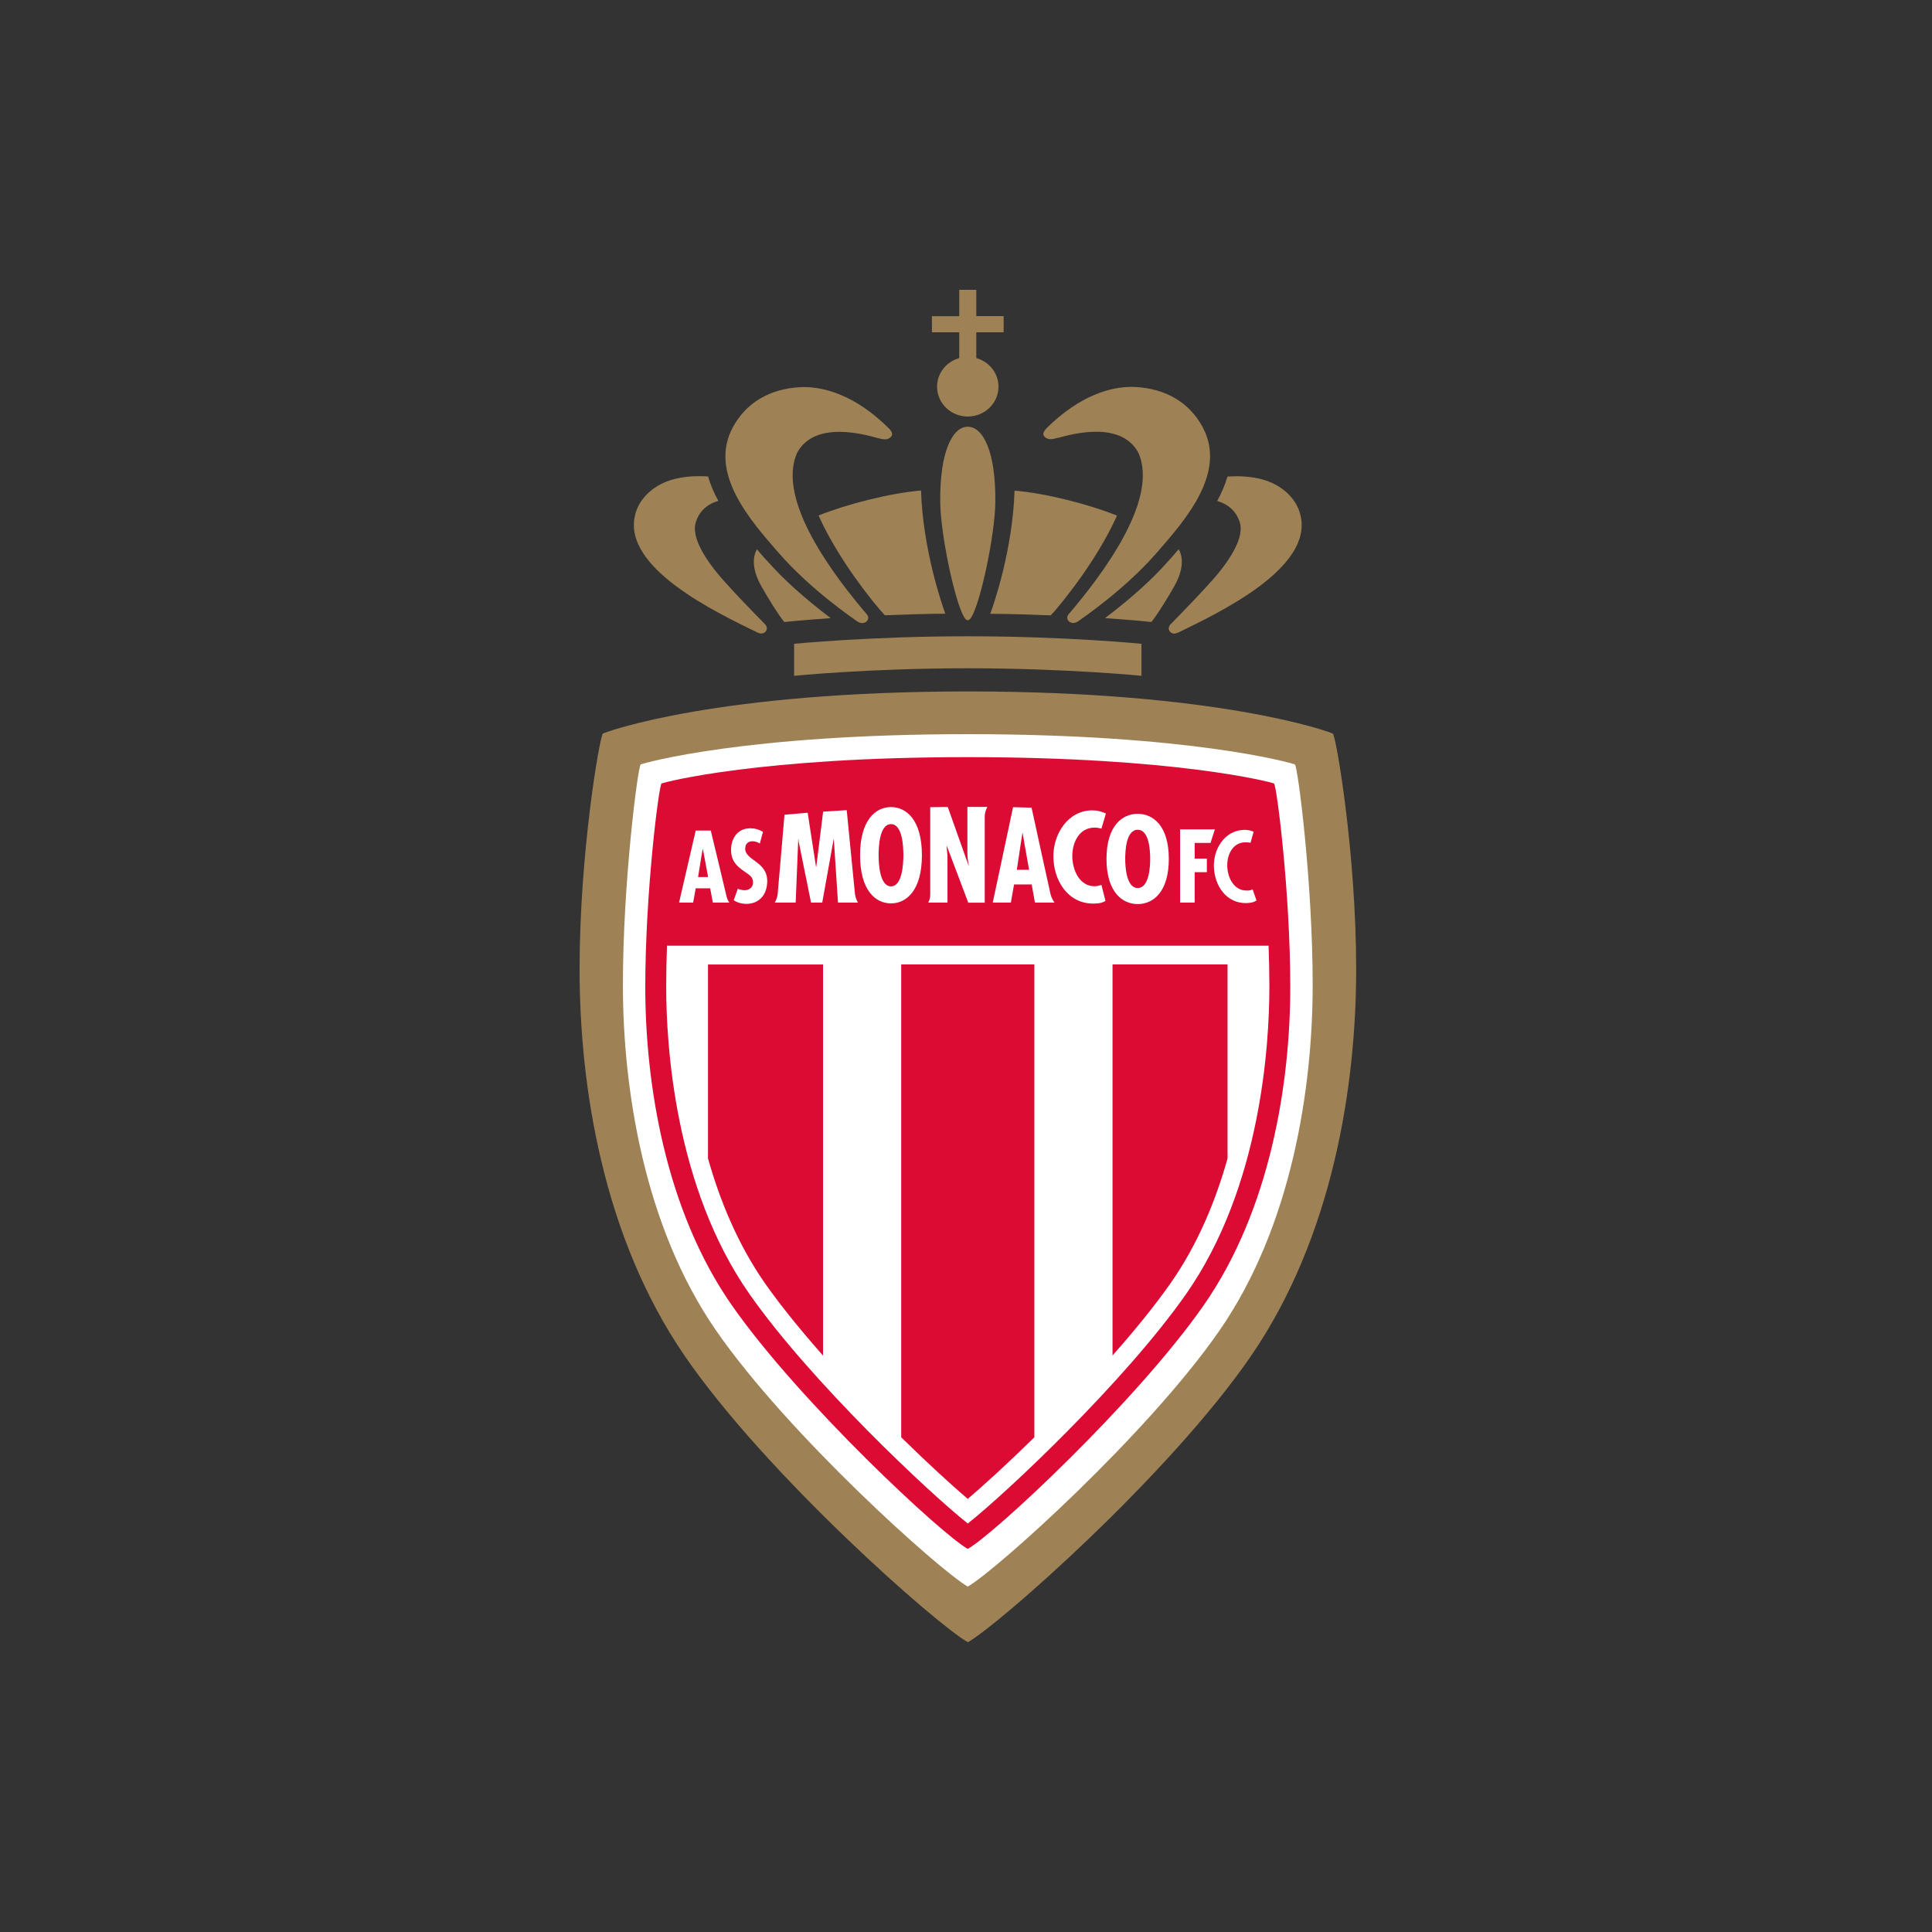 <svg width="160" height="160" viewBox="0 0 160 160" fill="none" xmlns="http://www.w3.org/2000/svg">
<rect x="0" y="0" width="160" height="160" fill="#333333" stroke="none"/>
<path d="M62.736 52.39C62.876 52.448 62.991 52.472 63.089 52.464C63.229 52.456 63.327 52.39 63.417 52.283C63.557 52.111 63.524 51.897 63.377 51.717C63.311 51.643 61.637 49.978 59.996 48.156C58.158 46.113 57.264 44.341 57.624 43.241C57.912 42.355 58.527 41.764 59.487 41.477C59.11 40.78 58.822 40.115 58.642 39.458C57.994 39.417 57.387 39.426 56.837 39.491C55.902 39.598 55.09 39.86 54.441 40.254C53.522 40.812 52.833 41.649 52.595 42.658C51.52 47.048 59.397 50.757 62.745 52.39" fill="#9E8255"/>
<path d="M71.04 51.487C71.212 51.602 71.401 51.602 71.409 51.602C71.524 51.602 71.647 51.561 71.737 51.487C71.934 51.331 71.959 51.085 71.803 50.896C69.128 47.762 64.254 41.419 66.019 37.489C67.496 34.781 71.648 36.004 72.616 36.258C73.149 36.398 73.551 36.512 73.847 36.094C73.986 35.856 73.674 35.536 73.633 35.495C70.811 32.69 68.251 32.057 66.585 32.057C66.47 32.057 66.364 32.057 66.257 32.066C63.755 32.197 61.793 33.346 60.694 35.38C58.634 39.179 62.187 43.143 64.477 45.776C67.184 48.886 70.68 51.233 71.041 51.495" fill="#9E8255"/>
<path d="M63.483 46.4L63.352 46.26C63.139 46.014 62.909 45.76 62.687 45.489C62.244 46.268 62.367 47.352 63.089 48.615C64.402 50.896 64.952 51.511 64.952 51.511C64.952 51.511 66.339 51.364 68.792 51.191C66.683 49.592 64.878 47.992 63.492 46.4" fill="#9E8255"/>
<path d="M72.968 50.617C72.968 50.617 73.214 50.871 73.28 50.953C74.88 50.888 76.513 50.839 78.285 50.822C78.056 50.182 76.431 45.587 76.275 40.623C73.649 40.845 70.064 41.772 67.791 42.691C68.965 45.317 70.975 48.27 72.968 50.617Z" fill="#9E8255"/>
<path d="M79.442 29.653C78.383 29.949 77.604 30.901 77.604 32.025C77.604 33.387 78.744 34.495 80.147 34.495C81.55 34.495 82.691 33.387 82.691 32.025C82.691 30.901 81.911 29.949 80.852 29.653V27.52H83.117V26.182H80.852V24H79.441V26.183H77.177V27.52H79.441V29.654L79.442 29.653Z" fill="#9E8255"/>
<path d="M110.367 60.751C110.014 60.57 100.849 57.263 80.147 57.263C59.446 57.263 50.281 60.57 49.928 60.751C49.657 61.03 47.999 70.63 47.999 80.271C47.999 89.912 49.919 102.4 56.697 112.279C63.467 122.149 77.645 134.613 80.156 136C82.658 134.605 96.845 122.149 103.614 112.279C110.383 102.4 112.312 89.912 112.312 80.271C112.312 70.63 110.654 61.021 110.383 60.751" fill="#9E8255"/>
<path d="M96.918 51.725C96.779 51.897 96.738 52.11 96.877 52.291C96.968 52.397 97.066 52.463 97.197 52.471C97.296 52.48 97.402 52.455 97.55 52.398C100.906 50.765 108.775 47.056 107.7 42.666C107.462 41.657 106.773 40.82 105.854 40.262C105.206 39.868 104.402 39.606 103.458 39.499C102.9 39.433 102.301 39.425 101.653 39.466C101.464 40.123 101.185 40.787 100.808 41.485C101.768 41.78 102.383 42.363 102.671 43.249C103.032 44.349 102.137 46.121 100.299 48.164C98.658 49.985 96.976 51.651 96.919 51.725L96.918 51.725Z" fill="#9E8255"/>
<path d="M87.672 36.25C88.64 35.996 92.792 34.773 94.269 37.481C96.033 41.411 91.159 47.754 88.484 50.888C88.329 51.077 88.353 51.323 88.55 51.479C88.649 51.553 88.763 51.594 88.878 51.594C88.886 51.594 89.075 51.594 89.247 51.479C89.609 51.216 93.104 48.87 95.811 45.76C98.101 43.126 101.654 39.163 99.594 35.364C98.495 33.329 96.542 32.181 94.031 32.049C93.924 32.041 93.818 32.041 93.703 32.041C92.045 32.041 89.477 32.681 86.654 35.479C86.605 35.528 86.302 35.848 86.441 36.078C86.728 36.496 87.139 36.382 87.672 36.242" fill="#9E8255"/>
<path d="M97.608 45.489C97.378 45.76 97.157 46.014 96.944 46.26L96.812 46.4C95.425 47.991 93.62 49.591 91.512 51.191C93.965 51.355 95.352 51.511 95.352 51.511C95.352 51.511 95.901 50.888 97.214 48.615C97.936 47.359 98.059 46.268 97.616 45.489" fill="#9E8255"/>
<path d="M87.015 50.962C87.081 50.88 87.294 50.658 87.327 50.626C89.321 48.279 91.332 45.325 92.505 42.7C90.232 41.781 86.646 40.853 84.021 40.632C83.865 45.596 82.248 50.191 82.011 50.831C83.783 50.847 85.416 50.896 87.016 50.962H87.015Z" fill="#9E8255"/>
<path d="M80.147 35.34C78.876 35.34 77.809 37.415 77.867 41.657C77.907 44.267 79.048 49.748 79.835 51.093C79.95 51.291 80.057 51.364 80.147 51.364C80.238 51.364 80.345 51.291 80.459 51.093C81.247 49.748 82.388 44.267 82.428 41.657C82.486 37.423 81.419 35.34 80.147 35.34Z" fill="#9E8255"/>
<path d="M80.148 52.694C72.041 52.694 65.764 53.317 65.764 53.317V55.968C65.764 55.968 71.967 55.344 80.148 55.344C88.328 55.344 94.531 55.968 94.531 55.968V53.317C94.531 53.317 88.263 52.694 80.148 52.694Z" fill="#9E8255"/>
<path d="M107.241 63.311C106.929 63.171 98.494 60.8 80.148 60.8C61.801 60.8 53.366 63.171 53.055 63.311C52.817 63.557 51.586 73.091 51.586 81.567C51.586 90.043 53.293 101.505 59.307 110.195C65.264 118.802 77.76 130.01 80.148 131.397C82.536 130.01 95.024 118.802 100.989 110.195C107.003 101.505 108.71 90.043 108.71 81.567C108.71 73.091 107.488 63.557 107.242 63.311H107.241Z" fill="white"/>
<path d="M99.643 108.16C94.031 116.169 82.232 127.139 80.147 128.271C78.064 127.139 66.264 116.169 60.652 108.16C55.031 100.144 53.44 89.559 53.44 81.739C53.44 73.92 54.555 65.108 54.785 64.886C55.089 64.755 62.974 62.703 80.147 62.703C97.321 62.703 105.206 64.755 105.51 64.886C105.739 65.108 106.855 73.92 106.855 81.739C106.855 89.559 105.255 100.144 99.643 108.16H99.643Z" fill="#DB0B34"/>
<path d="M105.059 78.301H55.237C55.196 79.442 55.171 80.599 55.171 81.739C55.171 86.424 55.844 98.289 62.08 107.184C67.159 114.429 76.964 123.651 80.148 126.17C83.339 123.651 93.136 114.429 98.215 107.184C104.451 98.289 105.124 86.425 105.124 81.739C105.124 80.599 105.099 79.442 105.058 78.301H105.059Z" fill="white"/>
<path d="M105.059 78.302C104.87 73.149 104.336 68.25 104.033 66.281C101.613 65.756 94.031 64.402 80.148 64.402C66.264 64.402 58.683 65.756 56.262 66.281C55.959 68.25 55.426 73.157 55.237 78.302H105.058H105.059Z" fill="#DB0B34"/>
<path d="M61.719 70.26C61.719 69.891 61.948 69.67 62.317 69.67C62.539 69.67 62.744 69.743 62.925 69.859L63.187 68.89C62.859 68.693 62.514 68.595 62.128 68.595C61.094 68.595 60.544 69.424 60.544 70.376C60.544 71.262 60.971 71.713 61.66 72.18C61.997 72.419 62.366 72.599 62.366 73.067C62.366 73.469 62.063 73.724 61.677 73.724C61.464 73.724 61.283 73.674 61.103 73.6L60.766 74.552C61.037 74.749 61.456 74.856 61.792 74.856C62.916 74.856 63.539 74.043 63.539 72.969C63.539 71.328 61.71 71.27 61.71 70.269" fill="white"/>
<path d="M64.163 74.749H65.895L66.108 69.506H66.133V69.645L67.167 74.749H68.094L69.037 69.506H69.054L69.399 74.749H71.056C71.056 74.749 70.859 74.47 70.802 74.011C70.753 73.576 70.195 67.816 70.121 67.094C69.464 67.135 68.816 67.176 68.168 67.217L67.602 71.771H67.577L66.888 67.307C66.24 67.356 65.6 67.414 64.968 67.471C64.878 68.497 64.443 73.666 64.402 74.043C64.361 74.462 64.156 74.749 64.156 74.749" fill="white"/>
<path d="M87.237 70.901C87.237 72.886 88.41 74.831 90.535 74.831C91.06 74.831 91.323 74.749 91.553 74.609L91.216 73.288C91.027 73.346 90.839 73.395 90.65 73.395C89.37 73.395 88.804 72.008 88.804 70.892C88.804 69.777 89.362 68.538 90.658 68.538C90.847 68.538 91.028 68.571 91.216 68.62L91.586 67.372C91.364 67.266 91.069 67.167 90.765 67.126C90.65 67.126 90.543 67.11 90.429 67.11C88.443 67.134 87.237 69.046 87.237 70.909" fill="white"/>
<path d="M100.25 69.809L100.611 68.685H97.731V74.749H98.938V72.23H99.947V71.106H98.938V69.809H100.25L100.25 69.809Z" fill="white"/>
<path d="M103.262 73.748C102.236 73.78 101.67 72.755 101.637 71.746C101.604 70.654 102.187 69.76 103.114 69.76C103.311 69.76 103.418 69.76 103.565 69.793L103.82 68.882C103.59 68.775 103.344 68.718 103.007 68.726C101.416 68.776 100.48 70.318 100.529 71.787C100.578 73.346 101.563 74.839 103.254 74.79C103.672 74.773 103.902 74.691 104.058 74.569L103.738 73.658C103.615 73.707 103.484 73.748 103.262 73.757" fill="white"/>
<path d="M76.841 74.749H78.466V70.868L78.392 70.089L78.417 70.072L80.189 74.757H81.551V67.635C81.551 67.291 81.674 66.995 81.772 66.823H80.115V70.49C80.115 70.892 80.148 71.295 80.23 71.664L80.213 71.68L78.49 66.831C78.006 66.831 77.514 66.84 77.038 66.848V74.044C77.038 74.536 76.857 74.766 76.857 74.766" fill="white"/>
<path d="M73.788 73.403C72.829 73.403 72.763 71.442 72.763 70.827C72.763 70.138 72.829 68.25 73.788 68.25C74.748 68.25 74.814 70.138 74.814 70.827C74.814 71.442 74.748 73.403 73.788 73.403ZM73.788 66.839C72.5 66.839 71.228 67.922 71.228 70.826C71.228 73.731 72.5 74.814 73.788 74.814C75.076 74.814 76.349 73.731 76.349 70.826C76.349 67.922 75.077 66.839 73.788 66.839Z" fill="white"/>
<path d="M84.52 69.965L84.676 68.989H84.693L84.857 69.965L85.226 72.033H84.209L84.52 69.965ZM83.716 74.749L83.979 73.247H85.439L85.71 74.749H87.335C87.335 74.749 87.097 74.461 86.998 74.035C86.9 73.641 85.628 67.79 85.431 66.888C84.923 66.871 84.406 66.863 83.897 66.847L82.215 74.749H83.733H83.716H83.716Z" fill="white"/>
<path d="M94.219 73.542C93.26 73.542 93.186 71.705 93.186 71.13C93.186 70.49 93.251 68.718 94.219 68.718C95.188 68.718 95.253 70.481 95.253 71.13C95.253 71.713 95.188 73.542 94.219 73.542ZM94.219 67.397C92.923 67.397 91.635 68.414 91.635 71.13C91.635 73.846 92.923 74.872 94.219 74.872C95.516 74.872 96.796 73.854 96.796 71.13C96.796 68.406 95.516 67.397 94.219 67.397Z" fill="white"/>
<path d="M57.813 72.632L58.067 71.04L58.19 70.317H58.207L58.346 71.04L58.641 72.632H57.813H57.813ZM58.863 68.784H57.616L56.237 74.749H57.403L57.616 73.567H58.814L59.035 74.749H60.406C60.406 74.749 60.25 74.576 60.176 74.264C60.11 73.953 58.863 68.783 58.863 68.783V68.784Z" fill="white"/>
<path d="M101.661 95.943V79.869H92.135V112.254C93.924 110.236 95.598 108.185 96.935 106.281C99.184 103.073 100.677 99.446 101.661 95.934" fill="#DB0B34"/>
<path d="M58.634 79.869V95.943C59.627 99.454 61.12 103.081 63.36 106.289C64.698 108.193 66.371 110.236 68.16 112.263V79.877H58.634V79.869Z" fill="#DB0B34"/>
<path d="M74.634 79.869V119.032C76.824 121.181 78.802 122.987 80.147 124.135C81.485 122.987 83.471 121.182 85.661 119.032V79.869H74.633H74.634Z" fill="#DB0B34"/>
</svg>
